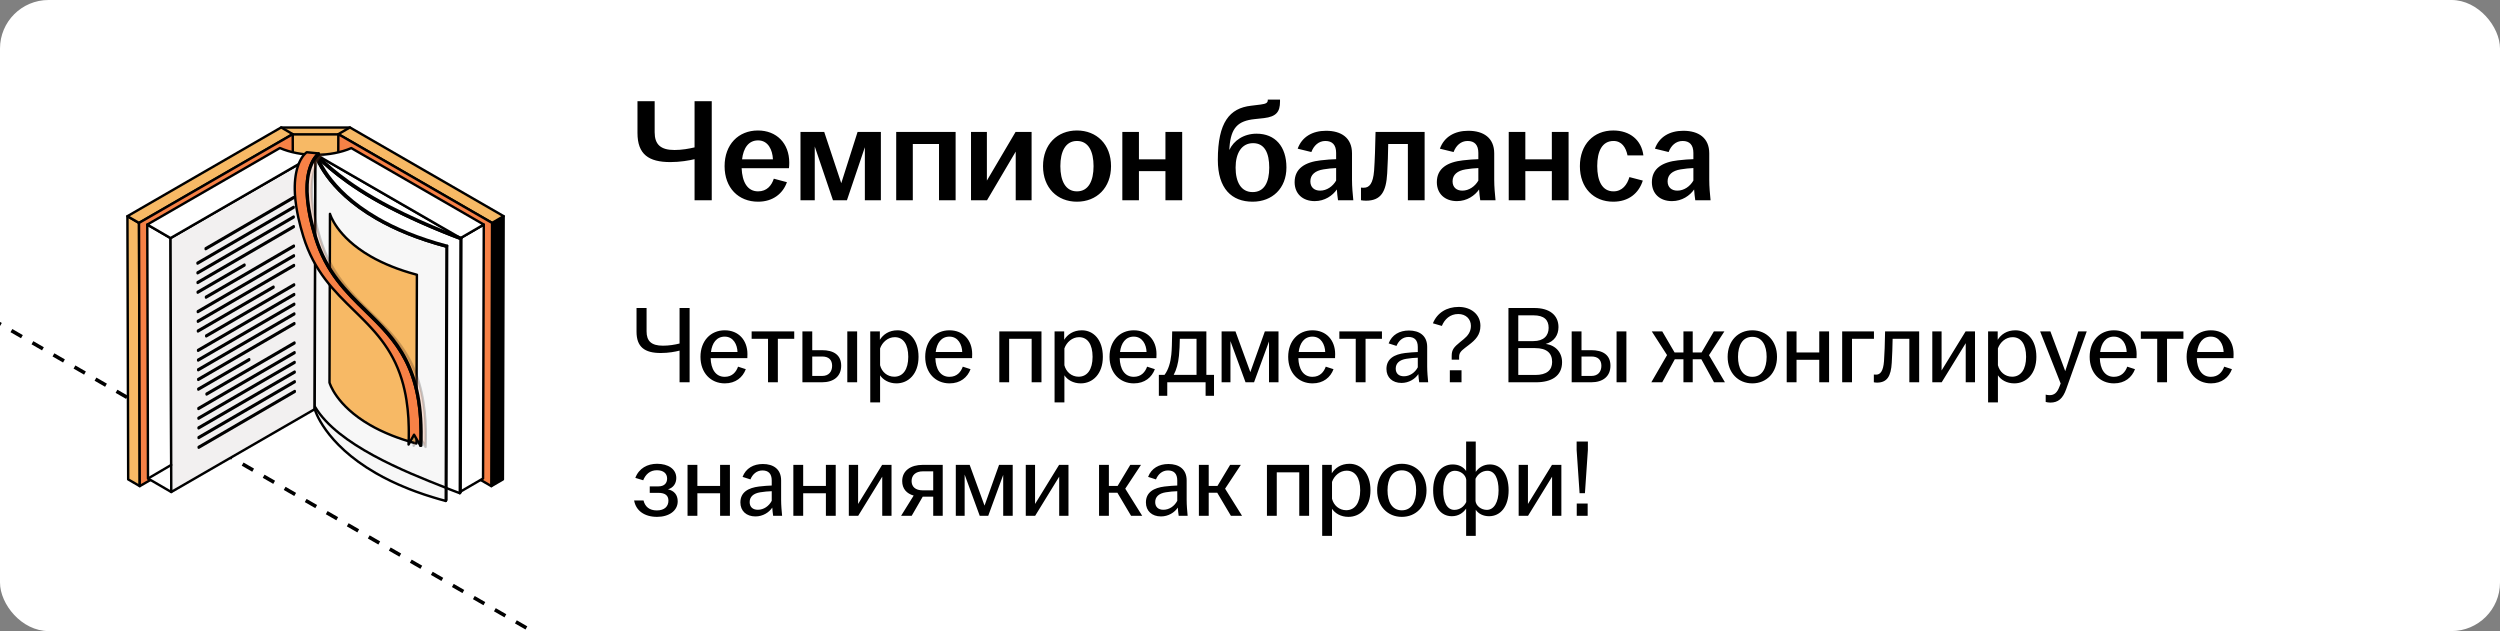 <?xml version="1.0" encoding="UTF-8"?> <svg xmlns="http://www.w3.org/2000/svg" width="412" height="104" viewBox="0 0 412 104" fill="none"><rect x="0" y="0" width="412" height="104" fill="#808080" stroke="none"/><g clip-path="url(#clip0_6485_10677)"><rect width="412" height="104" rx="8" fill="white"></rect><path d="M-63.938 16.484L167.001 149.817" stroke="black" stroke-width="0.6" stroke-linejoin="round" stroke-dasharray="2 2"></path><path d="M46.33 21.02H57.671V64.671H46.33V21.02Z" fill="#F7B965" stroke="black" stroke-width="0.4" stroke-miterlimit="10" stroke-linecap="round" stroke-linejoin="round"></path><path d="M47.221 22.145H56.78V65.797H47.221V22.145Z" fill="#F7B965" stroke="black" stroke-width="0.4" stroke-miterlimit="10" stroke-linecap="round" stroke-linejoin="round"></path><path d="M23.03 80.114L21.124 79.005L21 35.629L22.907 36.737L23.03 80.114Z" fill="#F7B965" stroke="black" stroke-width="0.4" stroke-miterlimit="10" stroke-linecap="round" stroke-linejoin="round"></path><path d="M22.907 36.736L21 35.628L46.336 21L48.242 22.108L22.907 36.736Z" fill="#F7B965" stroke="black" stroke-width="0.4" stroke-miterlimit="10" stroke-linecap="round" stroke-linejoin="round"></path><path d="M48.243 22.109L48.366 65.486L23.031 80.114L22.908 36.737L48.243 22.109Z" fill="#F78146" stroke="black" stroke-width="0.4" stroke-miterlimit="10" stroke-linecap="round" stroke-linejoin="round"></path><path d="M81.093 36.737L83.001 35.629L82.878 79.005L80.971 80.114L81.093 36.737Z" fill="black" stroke="black" stroke-width="0.4" stroke-miterlimit="10" stroke-linecap="round" stroke-linejoin="round"></path><path d="M55.758 22.108L57.665 21L83 35.628L81.093 36.736L55.758 22.108Z" fill="#F7B965" stroke="black" stroke-width="0.4" stroke-miterlimit="10" stroke-linecap="round" stroke-linejoin="round"></path><path d="M81.091 36.737L80.969 80.114L55.633 65.486L55.756 22.109L81.091 36.737Z" fill="#F78146" stroke="black" stroke-width="0.4" stroke-miterlimit="10" stroke-linecap="round" stroke-linejoin="round"></path><path d="M28.222 81.084L24.39 78.857L24.271 37.012L28.104 39.239L28.222 81.084Z" fill="white" stroke="black" stroke-width="0.4" stroke-miterlimit="10" stroke-linecap="round" stroke-linejoin="round"></path><path d="M51.959 25.518C51.927 25.52 51.901 25.517 51.875 25.514L28.105 39.237L28.224 81.082L52.136 67.276L52.018 25.504C52 25.509 51.981 25.517 51.959 25.518Z" fill="#F2F0F0" stroke="black" stroke-width="0.4" stroke-miterlimit="10" stroke-linecap="round" stroke-linejoin="round"></path><path d="M75.894 39.239L79.727 37.012L79.607 78.857L75.775 81.084L75.894 39.239Z" fill="white" stroke="black" stroke-width="0.4" stroke-miterlimit="10" stroke-linecap="round" stroke-linejoin="round"></path><path d="M52.07 25.48C52.041 25.493 52.013 25.502 51.982 25.506L51.863 67.275L75.776 81.081L75.894 39.236L52.07 25.48Z" fill="white" stroke="black" stroke-width="0.4" stroke-miterlimit="10" stroke-linecap="round" stroke-linejoin="round"></path><path d="M24.271 37.01L28.104 39.237L51.853 25.525C49.833 25.504 47.825 25.125 46.123 24.395L24.271 37.01Z" fill="white" stroke="black" stroke-width="0.4" stroke-miterlimit="10" stroke-linecap="round" stroke-linejoin="round"></path><path d="M79.727 37.009L57.899 24.406C56.194 25.137 54.178 25.512 52.148 25.526L75.895 39.236L79.727 37.009Z" fill="white" stroke="black" stroke-width="0.4" stroke-miterlimit="10" stroke-linecap="round" stroke-linejoin="round"></path><path d="M76.036 39.238L75.918 81.144L75.773 81.276L75.892 39.369L76.036 39.238Z" fill="#BFBFBF" stroke="black" stroke-width="0.4" stroke-miterlimit="10" stroke-linecap="round" stroke-linejoin="round"></path><path d="M74.923 80.954C74.948 80.965 74.974 80.974 74.998 80.984C75.054 81.005 75.106 81.025 75.157 81.043C75.185 81.055 75.213 81.065 75.24 81.076C75.288 81.093 75.331 81.11 75.372 81.126C75.397 81.135 75.419 81.143 75.441 81.152C75.474 81.164 75.506 81.176 75.535 81.186C75.563 81.197 75.586 81.205 75.608 81.213C75.626 81.221 75.644 81.227 75.66 81.232C75.676 81.238 75.687 81.243 75.699 81.247C75.741 81.262 75.772 81.274 75.775 81.275L75.893 39.369C75.889 39.368 75.86 39.357 75.817 39.341C75.804 39.336 75.794 39.332 75.778 39.327C75.764 39.322 75.746 39.315 75.73 39.309C75.706 39.3 75.679 39.29 75.649 39.279C75.627 39.271 75.603 39.262 75.578 39.252C75.544 39.24 75.508 39.227 75.469 39.212C75.444 39.202 75.417 39.192 75.39 39.181C75.335 39.161 75.277 39.139 75.215 39.115C75.198 39.108 75.181 39.103 75.165 39.096C75.088 39.067 75.006 39.036 74.918 39.002C74.907 38.997 74.897 38.993 74.886 38.989C74.68 38.911 74.448 38.82 74.189 38.718C74.025 38.654 73.85 38.585 73.666 38.512C73.658 38.509 73.651 38.506 73.645 38.503C73.277 38.356 72.873 38.193 72.439 38.013C72.422 38.007 72.405 38 72.388 37.993C72.192 37.912 71.989 37.828 71.78 37.74C71.754 37.729 71.728 37.718 71.701 37.707C71.478 37.614 71.249 37.517 71.014 37.417C70.988 37.406 70.961 37.394 70.935 37.383C70.73 37.296 70.52 37.205 70.307 37.112C70.256 37.09 70.207 37.068 70.155 37.047C69.913 36.941 69.668 36.833 69.419 36.723C69.406 36.716 69.391 36.71 69.378 36.704C69.147 36.602 68.912 36.496 68.674 36.388C68.609 36.359 68.544 36.329 68.478 36.299C68.25 36.196 68.021 36.09 67.789 35.983C67.759 35.969 67.73 35.955 67.701 35.942C67.446 35.823 67.188 35.702 66.929 35.579C66.859 35.547 66.79 35.512 66.72 35.48C66.507 35.377 66.292 35.274 66.077 35.169C66.02 35.141 65.962 35.114 65.906 35.086C65.644 34.958 65.381 34.828 65.118 34.696C65.055 34.664 64.992 34.631 64.928 34.599C64.716 34.492 64.504 34.384 64.292 34.274C64.22 34.237 64.149 34.2 64.078 34.163C63.815 34.027 63.553 33.889 63.292 33.749C63.245 33.724 63.198 33.698 63.151 33.673C62.929 33.553 62.707 33.432 62.486 33.31C62.414 33.27 62.342 33.231 62.27 33.191C62.007 33.044 61.745 32.896 61.486 32.747C55.022 29.015 52.075 25.631 52.044 25.598L51.926 67.504C51.957 67.537 54.903 70.92 61.367 74.652C61.627 74.802 61.888 74.95 62.15 75.096C62.224 75.136 62.297 75.177 62.37 75.217C62.588 75.338 62.807 75.457 63.026 75.575C63.076 75.602 63.125 75.629 63.176 75.656C63.435 75.795 63.695 75.931 63.955 76.067C64.031 76.106 64.107 76.145 64.183 76.184C64.386 76.29 64.59 76.394 64.794 76.497C64.866 76.533 64.937 76.57 65.009 76.606C65.264 76.733 65.519 76.86 65.774 76.985C65.848 77.021 65.921 77.056 65.995 77.092C66.188 77.186 66.38 77.279 66.572 77.371C66.66 77.412 66.747 77.454 66.834 77.496C67.077 77.611 67.32 77.726 67.561 77.837C67.63 77.87 67.698 77.901 67.767 77.933C67.951 78.018 68.133 78.102 68.314 78.185C68.411 78.229 68.508 78.272 68.604 78.316C68.776 78.394 68.945 78.47 69.114 78.545C69.22 78.593 69.325 78.64 69.43 78.685C69.614 78.767 69.795 78.847 69.974 78.925C70.077 78.971 70.178 79.014 70.279 79.058C70.411 79.114 70.539 79.17 70.666 79.225C70.764 79.267 70.862 79.309 70.957 79.35C71.144 79.429 71.328 79.507 71.508 79.583C71.613 79.627 71.715 79.669 71.817 79.712C71.918 79.753 72.017 79.795 72.114 79.835C72.213 79.876 72.313 79.918 72.409 79.957C72.523 80.004 72.632 80.049 72.741 80.093C72.891 80.154 73.034 80.212 73.175 80.269C73.243 80.296 73.312 80.324 73.377 80.35C73.48 80.391 73.579 80.431 73.677 80.469C73.718 80.486 73.757 80.502 73.796 80.517C73.887 80.553 73.983 80.591 74.068 80.625C74.298 80.716 74.505 80.796 74.692 80.868C74.696 80.87 74.701 80.872 74.704 80.873C74.782 80.9 74.854 80.928 74.923 80.954Z" fill="white" stroke="black" stroke-width="0.4" stroke-miterlimit="10" stroke-linecap="round" stroke-linejoin="round"></path><path d="M76.036 39.236L75.892 39.367C75.816 39.339 67.948 36.475 61.484 32.742C55.021 29.01 52.074 25.627 52.043 25.593L52.288 25.523C52.315 25.559 55.24 28.918 61.674 32.633C68.113 36.351 75.958 39.206 76.036 39.236Z" fill="white" stroke="black" stroke-width="0.4" stroke-miterlimit="10" stroke-linecap="round" stroke-linejoin="round"></path><path d="M73.69 40.508L73.571 82.413L73.457 82.555L73.577 40.649L73.69 40.508Z" fill="#B7B7B7" stroke="black" stroke-width="0.4" stroke-miterlimit="10" stroke-linecap="round" stroke-linejoin="round"></path><path d="M72.084 40.23C71.913 40.18 71.743 40.129 71.575 40.078C71.19 39.961 70.814 39.843 70.444 39.722C70.316 39.68 70.185 39.64 70.059 39.598C69.577 39.437 69.109 39.272 68.651 39.105C68.542 39.065 68.436 39.023 68.327 38.982C67.999 38.86 67.677 38.735 67.362 38.609C67.061 38.489 66.77 38.367 66.481 38.244C66.283 38.161 66.083 38.077 65.89 37.993C65.6 37.865 65.32 37.735 65.041 37.605C64.866 37.523 64.687 37.443 64.517 37.36C64.219 37.217 63.935 37.071 63.652 36.925C63.514 36.854 63.37 36.784 63.235 36.713C62.824 36.495 62.426 36.277 62.044 36.056C53.558 31.156 52.005 25.596 51.983 25.52L51.865 67.426C51.887 67.501 53.44 73.063 61.925 77.962C62.306 78.182 62.704 78.401 63.115 78.618C63.254 78.692 63.405 78.765 63.549 78.839C63.827 78.981 64.104 79.124 64.394 79.264C64.571 79.349 64.756 79.433 64.937 79.517C65.211 79.645 65.484 79.772 65.769 79.897C65.964 79.983 66.166 80.067 66.366 80.151C66.655 80.273 66.946 80.395 67.247 80.516C67.319 80.545 67.386 80.575 67.459 80.604C67.701 80.699 67.952 80.791 68.2 80.884C68.313 80.926 68.421 80.969 68.535 81.011C68.992 81.178 69.46 81.343 69.941 81.504C70.065 81.544 70.193 81.584 70.318 81.626C70.692 81.748 71.072 81.868 71.46 81.985C71.625 82.035 71.793 82.085 71.961 82.134C72.109 82.178 72.252 82.223 72.402 82.266C72.749 82.364 73.1 82.461 73.457 82.555L73.576 40.649C73.065 40.514 72.573 40.372 72.084 40.23Z" fill="#F7F7F7" stroke="black" stroke-width="0.4" stroke-miterlimit="10" stroke-linecap="round" stroke-linejoin="round"></path><path d="M67.717 45.001C67.603 44.968 67.49 44.935 67.379 44.901C67.124 44.824 66.874 44.745 66.627 44.665C66.543 44.637 66.457 44.61 66.373 44.582C66.053 44.475 65.742 44.366 65.439 44.255C65.365 44.228 65.296 44.2 65.224 44.173C65.006 44.093 64.793 44.01 64.584 43.926C64.383 43.847 64.191 43.766 63.999 43.684C63.868 43.629 63.735 43.573 63.607 43.518C63.414 43.432 63.229 43.346 63.044 43.26C62.927 43.206 62.808 43.152 62.696 43.097C62.498 43.002 62.309 42.906 62.121 42.809C62.029 42.762 61.934 42.716 61.844 42.669C61.572 42.525 61.308 42.379 61.054 42.233C55.424 38.982 54.393 35.292 54.379 35.242L54.301 63.047C54.315 63.097 55.346 66.787 60.975 70.038C61.228 70.184 61.493 70.329 61.765 70.474C61.858 70.523 61.958 70.571 62.053 70.62C62.237 70.715 62.421 70.808 62.613 70.903C62.73 70.959 62.854 71.014 62.974 71.07C63.155 71.155 63.337 71.239 63.526 71.322C63.655 71.379 63.789 71.435 63.922 71.491C64.114 71.572 64.307 71.653 64.506 71.733C64.555 71.752 64.599 71.772 64.647 71.791C64.807 71.854 64.974 71.915 65.139 71.977C65.213 72.005 65.286 72.033 65.361 72.061C65.665 72.172 65.975 72.281 66.294 72.388C66.376 72.415 66.461 72.442 66.545 72.469C66.792 72.55 67.045 72.629 67.301 72.708C67.412 72.741 67.522 72.773 67.634 72.806C67.732 72.835 67.827 72.865 67.927 72.894C68.156 72.959 68.39 73.023 68.627 73.086L68.705 45.281C68.367 45.19 68.041 45.096 67.717 45.001Z" fill="#F7B965" stroke="black" stroke-width="0.4" stroke-miterlimit="10" stroke-linecap="round" stroke-linejoin="round"></path><path d="M52.251 25.496C52.27 25.571 53.815 31.085 62.231 35.943C65.15 37.629 68.894 39.234 73.689 40.508L73.575 40.649C68.754 39.369 64.979 37.751 62.043 36.056C53.557 31.156 52.004 25.596 51.982 25.52L52.251 25.496Z" fill="white" stroke="black" stroke-width="0.4" stroke-miterlimit="10" stroke-linecap="round" stroke-linejoin="round"></path><path d="M48.574 64.438L48.575 64.572L32.746 73.783L32.746 73.649L48.574 64.438Z" fill="#1B2431" stroke="black" stroke-width="0.4" stroke-miterlimit="10" stroke-linecap="round" stroke-linejoin="round"></path><path d="M48.562 62.836L48.565 62.975L32.736 72.186V72.046L48.562 62.836Z" fill="#1B2431" stroke="black" stroke-width="0.4" stroke-miterlimit="10" stroke-linecap="round" stroke-linejoin="round"></path><path d="M48.553 61.242L48.555 61.381L32.728 70.592L32.727 70.452L48.553 61.242Z" fill="#1B2431" stroke="black" stroke-width="0.4" stroke-miterlimit="10" stroke-linecap="round" stroke-linejoin="round"></path><path d="M48.544 59.648L48.544 59.783L32.718 68.993L32.717 68.859L48.544 59.648Z" fill="#1B2431" stroke="black" stroke-width="0.4" stroke-miterlimit="10" stroke-linecap="round" stroke-linejoin="round"></path><path d="M48.534 58.047V58.186L32.707 67.397V67.257L48.534 58.047Z" fill="#1B2431" stroke="black" stroke-width="0.4" stroke-miterlimit="10" stroke-linecap="round" stroke-linejoin="round"></path><path d="M48.522 56.449V56.589L34.047 65.013L34.045 64.874L48.522 56.449Z" fill="#1B2431" stroke="black" stroke-width="0.4" stroke-miterlimit="10" stroke-linecap="round" stroke-linejoin="round"></path><path d="M41.066 59.191V59.331L32.687 64.207L32.685 64.068L41.066 59.191Z" fill="#1B2431" stroke="black" stroke-width="0.4" stroke-miterlimit="10" stroke-linecap="round" stroke-linejoin="round"></path><path d="M48.502 53.254L48.504 53.392L32.676 62.604V62.465L48.502 53.254Z" fill="#1B2431" stroke="black" stroke-width="0.4" stroke-miterlimit="10" stroke-linecap="round" stroke-linejoin="round"></path><path d="M48.494 51.66L48.495 51.798L32.668 61.009L32.666 60.87L48.494 51.66Z" fill="#1B2431" stroke="black" stroke-width="0.4" stroke-miterlimit="10" stroke-linecap="round" stroke-linejoin="round"></path><path d="M48.482 50.062L48.484 50.201L32.657 59.412L32.656 59.274L48.482 50.062Z" fill="#1B2431" stroke="black" stroke-width="0.4" stroke-miterlimit="10" stroke-linecap="round" stroke-linejoin="round"></path><path d="M48.472 48.461V48.6L32.647 57.811V57.672L48.472 48.461Z" fill="#1B2431" stroke="black" stroke-width="0.4" stroke-miterlimit="10" stroke-linecap="round" stroke-linejoin="round"></path><path d="M48.463 46.867L48.463 47.005L33.989 55.431L33.986 55.292L48.463 46.867Z" fill="#1B2431" stroke="black" stroke-width="0.4" stroke-miterlimit="10" stroke-linecap="round" stroke-linejoin="round"></path><path d="M45.068 47.242L45.069 47.381L32.625 54.622V54.483L45.068 47.242Z" fill="#1B2431" stroke="black" stroke-width="0.4" stroke-miterlimit="10" stroke-linecap="round" stroke-linejoin="round"></path><path d="M48.443 43.672L48.444 43.811L32.617 53.022V52.883L48.443 43.672Z" fill="#1B2431" stroke="black" stroke-width="0.4" stroke-miterlimit="10" stroke-linecap="round" stroke-linejoin="round"></path><path d="M48.432 42.078L48.433 42.217L32.605 51.428V51.288L48.432 42.078Z" fill="#1B2431" stroke="black" stroke-width="0.4" stroke-miterlimit="10" stroke-linecap="round" stroke-linejoin="round"></path><path d="M48.424 40.48L48.425 40.62L33.949 49.045L33.947 48.906L48.424 40.48Z" fill="#1B2431" stroke="black" stroke-width="0.4" stroke-miterlimit="10" stroke-linecap="round" stroke-linejoin="round"></path><path d="M40.286 43.609L40.287 43.747L32.586 48.23L32.584 48.09L40.286 43.609Z" fill="#1B2431" stroke="black" stroke-width="0.4" stroke-miterlimit="10" stroke-linecap="round" stroke-linejoin="round"></path><path d="M48.404 37.281V37.421L32.576 46.631V46.492L48.404 37.281Z" fill="#1B2431" stroke="black" stroke-width="0.4" stroke-miterlimit="10" stroke-linecap="round" stroke-linejoin="round"></path><path d="M48.391 35.688V35.826L32.565 45.037V44.898L48.391 35.688Z" fill="#1B2431" stroke="black" stroke-width="0.4" stroke-miterlimit="10" stroke-linecap="round" stroke-linejoin="round"></path><path d="M48.383 34.094V34.228L32.555 43.438V43.304L48.383 34.094Z" fill="#1B2431" stroke="black" stroke-width="0.4" stroke-miterlimit="10" stroke-linecap="round" stroke-linejoin="round"></path><path d="M48.374 32.492V32.632L33.898 41.056V40.917L48.374 32.492Z" fill="#1B2431" stroke="black" stroke-width="0.4" stroke-miterlimit="10" stroke-linecap="round" stroke-linejoin="round"></path><path opacity="0.2" d="M52.78 39.343C52.628 38.846 52.49 38.362 52.363 37.886C52.351 37.839 52.336 37.791 52.324 37.744C52.205 37.293 52.099 36.852 52.002 36.419C51.985 36.345 51.967 36.269 51.951 36.195C51.912 36.013 51.876 35.834 51.841 35.656C51.821 35.559 51.8 35.459 51.782 35.362C51.731 35.092 51.684 34.824 51.644 34.562C51.642 34.553 51.641 34.545 51.639 34.537C51.583 34.175 51.538 33.823 51.499 33.477C51.492 33.406 51.483 33.333 51.476 33.263C51.447 32.989 51.424 32.72 51.408 32.456C51.403 32.38 51.401 32.306 51.398 32.23C51.39 32.069 51.383 31.907 51.379 31.749C51.377 31.638 51.377 31.53 51.377 31.421C51.376 31.321 51.375 31.219 51.377 31.12C51.379 30.992 51.384 30.867 51.389 30.742C51.392 30.673 51.394 30.603 51.398 30.535C51.407 30.373 51.419 30.213 51.434 30.056C51.436 30.032 51.438 30.006 51.441 29.982C51.459 29.799 51.481 29.62 51.506 29.444C51.512 29.406 51.518 29.37 51.525 29.332C51.546 29.199 51.568 29.066 51.594 28.937C51.606 28.874 51.62 28.812 51.633 28.751C51.662 28.619 51.689 28.488 51.722 28.361C51.751 28.247 51.783 28.138 51.815 28.033C51.867 27.858 51.923 27.696 51.98 27.543C51.992 27.509 52.005 27.475 52.018 27.442C52.059 27.338 52.1 27.239 52.142 27.145C52.15 27.127 52.158 27.107 52.166 27.089C52.217 26.978 52.269 26.876 52.32 26.779C52.332 26.755 52.345 26.733 52.358 26.71C52.398 26.636 52.439 26.565 52.48 26.499C52.493 26.476 52.507 26.454 52.52 26.433C52.57 26.353 52.621 26.276 52.67 26.208C52.722 26.134 52.773 26.068 52.823 26.006C52.839 25.987 52.855 25.969 52.87 25.951C52.904 25.912 52.936 25.875 52.966 25.842C52.982 25.824 52.999 25.806 53.014 25.789C53.045 25.757 53.074 25.729 53.102 25.702C53.112 25.691 53.125 25.679 53.135 25.669C53.171 25.637 53.204 25.608 53.232 25.584C53.243 25.574 53.252 25.568 53.262 25.559C53.275 25.549 53.289 25.538 53.3 25.529C53.309 25.523 53.318 25.517 53.325 25.512C53.331 25.507 53.34 25.501 53.344 25.498C53.351 25.494 53.358 25.489 53.36 25.489L51.404 25.293C51.402 25.294 51.399 25.297 51.393 25.3C51.392 25.3 51.392 25.302 51.39 25.302C51.384 25.306 51.376 25.312 51.365 25.32C51.358 25.325 51.353 25.328 51.346 25.334C51.331 25.344 51.314 25.358 51.296 25.372C51.29 25.377 51.287 25.38 51.28 25.385C51.28 25.386 51.279 25.387 51.278 25.387C51.248 25.412 51.215 25.441 51.178 25.476C51.169 25.485 51.158 25.495 51.148 25.505C51.12 25.532 51.09 25.562 51.059 25.596C51.049 25.605 51.044 25.61 51.034 25.62C51.026 25.628 51.017 25.639 51.011 25.648C50.98 25.681 50.948 25.717 50.916 25.755C50.899 25.774 50.884 25.792 50.867 25.813C50.816 25.874 50.766 25.939 50.714 26.013C50.664 26.082 50.615 26.157 50.565 26.237C50.55 26.259 50.536 26.283 50.522 26.307C50.482 26.372 50.443 26.441 50.402 26.514C50.39 26.538 50.376 26.561 50.363 26.586C50.312 26.683 50.26 26.786 50.209 26.895C50.203 26.911 50.196 26.929 50.188 26.946C50.145 27.043 50.102 27.145 50.06 27.253C50.052 27.27 50.047 27.285 50.04 27.302C50.035 27.315 50.031 27.331 50.026 27.345C49.967 27.502 49.909 27.667 49.856 27.845C49.854 27.85 49.853 27.855 49.851 27.86C49.822 27.959 49.794 28.061 49.765 28.168C49.751 28.228 49.735 28.288 49.721 28.349C49.707 28.412 49.694 28.477 49.681 28.54C49.665 28.611 49.649 28.682 49.635 28.755C49.631 28.776 49.626 28.796 49.622 28.818C49.606 28.905 49.592 28.995 49.578 29.085C49.569 29.143 49.558 29.201 49.548 29.261C49.548 29.268 49.546 29.276 49.545 29.283C49.523 29.441 49.503 29.602 49.487 29.764C49.487 29.768 49.486 29.772 49.486 29.776C49.48 29.834 49.476 29.895 49.472 29.955C49.463 30.063 49.451 30.169 49.445 30.278C49.444 30.294 49.444 30.31 49.443 30.327C49.438 30.416 49.435 30.508 49.432 30.599C49.428 30.679 49.423 30.759 49.422 30.84C49.421 30.864 49.422 30.889 49.422 30.912C49.419 31.03 49.42 31.151 49.421 31.271C49.421 31.342 49.419 31.41 49.421 31.482C49.421 31.502 49.423 31.523 49.423 31.543C49.426 31.73 49.435 31.921 49.446 32.114C49.448 32.154 49.448 32.193 49.45 32.233C49.45 32.239 49.451 32.245 49.451 32.251C49.468 32.523 49.492 32.801 49.521 33.084C49.524 33.108 49.524 33.131 49.527 33.155C49.532 33.19 49.538 33.227 49.541 33.262C49.58 33.615 49.626 33.975 49.684 34.345C49.685 34.351 49.686 34.356 49.686 34.362C49.687 34.364 49.687 34.367 49.688 34.369C49.73 34.635 49.778 34.907 49.829 35.182C49.843 35.258 49.861 35.337 49.875 35.413C49.913 35.609 49.953 35.805 49.996 36.003C50.004 36.037 50.009 36.072 50.017 36.106C50.025 36.145 50.038 36.187 50.047 36.226C50.143 36.66 50.25 37.103 50.371 37.556C50.381 37.597 50.394 37.64 50.404 37.681C50.532 38.159 50.671 38.647 50.824 39.146C50.824 39.148 50.825 39.151 50.826 39.154C52.601 44.937 55.93 48.189 59.15 51.334C59.322 51.502 59.493 51.669 59.663 51.837C59.722 51.894 59.781 51.953 59.84 52.01C59.967 52.135 60.093 52.26 60.219 52.385C60.282 52.447 60.345 52.509 60.407 52.572C60.55 52.714 60.693 52.857 60.834 53C60.871 53.038 60.908 53.076 60.946 53.114C61.119 53.291 61.291 53.468 61.462 53.648C61.511 53.699 61.559 53.751 61.608 53.803C61.734 53.936 61.857 54.069 61.981 54.203C62.038 54.266 62.097 54.329 62.154 54.392C62.278 54.53 62.402 54.669 62.525 54.809C62.571 54.862 62.617 54.914 62.663 54.967C62.826 55.156 62.988 55.348 63.148 55.542C63.182 55.585 63.217 55.629 63.251 55.672C63.376 55.828 63.5 55.984 63.623 56.144C63.676 56.211 63.725 56.278 63.777 56.345C63.888 56.492 63.997 56.642 64.105 56.793C64.151 56.857 64.197 56.92 64.243 56.985C64.391 57.197 64.538 57.412 64.681 57.632C64.692 57.651 64.704 57.673 64.717 57.691C64.847 57.893 64.974 58.099 65.097 58.308C65.14 58.38 65.182 58.453 65.224 58.526C65.321 58.693 65.415 58.863 65.508 59.035C65.549 59.111 65.591 59.188 65.631 59.265C65.741 59.475 65.849 59.69 65.953 59.907C65.969 59.944 65.988 59.978 66.004 60.014C66.124 60.268 66.238 60.528 66.35 60.794C66.381 60.868 66.411 60.947 66.442 61.023C66.523 61.221 66.6 61.422 66.676 61.628C66.709 61.719 66.742 61.81 66.775 61.902C66.852 62.122 66.927 62.346 66.999 62.574C67.022 62.645 67.046 62.715 67.068 62.788C67.144 63.037 67.216 63.292 67.286 63.553C67.292 63.576 67.299 63.599 67.305 63.621C67.38 63.907 67.45 64.2 67.516 64.498C67.558 64.683 67.597 64.873 67.635 65.063C67.65 65.142 67.668 65.22 67.683 65.301C67.736 65.573 67.784 65.852 67.827 66.135C67.895 66.565 67.952 67.012 68.002 67.467C68.013 67.567 68.025 67.667 68.035 67.769C68.079 68.203 68.116 68.645 68.146 69.105C68.148 69.168 68.151 69.235 68.154 69.298C68.177 69.708 68.192 70.13 68.202 70.561C68.206 70.71 68.209 70.858 68.211 71.01C68.213 71.116 68.213 71.223 68.213 71.33C68.215 71.576 68.213 71.826 68.21 72.08C68.209 72.182 68.208 72.284 68.206 72.388C68.199 72.74 68.19 73.097 68.174 73.461L69.079 71.844L70.129 73.656C70.143 73.343 70.153 73.036 70.159 72.733L70.158 72.732H70.159C70.161 72.69 70.16 72.65 70.161 72.608C70.163 72.481 70.165 72.356 70.166 72.231C70.169 72.003 70.17 71.777 70.169 71.555C70.169 71.429 70.168 71.305 70.166 71.181C70.165 71.108 70.166 71.033 70.165 70.961C70.164 70.898 70.159 70.841 70.158 70.778C70.148 70.329 70.132 69.891 70.107 69.464C70.105 69.426 70.106 69.385 70.103 69.348C70.102 69.335 70.1 69.323 70.099 69.311C70.071 68.846 70.033 68.396 69.989 67.957C69.985 67.913 69.982 67.866 69.978 67.822C69.971 67.771 69.963 67.724 69.958 67.671C69.907 67.214 69.851 66.767 69.783 66.336C69.782 66.33 69.781 66.323 69.78 66.317C69.735 66.038 69.688 65.765 69.638 65.497C69.624 65.426 69.608 65.358 69.594 65.287C69.558 65.104 69.522 64.919 69.482 64.739C69.479 64.722 69.473 64.707 69.47 64.689C69.404 64.393 69.334 64.103 69.261 63.821C69.251 63.788 69.243 63.757 69.234 63.724C69.166 63.475 69.097 63.23 69.025 62.991C69.018 62.971 69.013 62.95 69.007 62.93C68.989 62.868 68.966 62.812 68.947 62.75C68.878 62.533 68.807 62.317 68.733 62.108C68.698 62.009 68.662 61.912 68.628 61.815C68.555 61.618 68.48 61.424 68.402 61.233C68.37 61.151 68.337 61.066 68.303 60.985C68.193 60.722 68.08 60.465 67.962 60.215C67.941 60.17 67.919 60.128 67.898 60.084C67.798 59.875 67.695 59.668 67.589 59.468C67.546 59.385 67.503 59.305 67.459 59.223C67.369 59.056 67.276 58.892 67.183 58.729C67.139 58.653 67.096 58.575 67.051 58.501C66.93 58.298 66.806 58.097 66.68 57.9C66.665 57.876 66.649 57.85 66.633 57.826C66.491 57.607 66.346 57.394 66.198 57.183C66.152 57.117 66.105 57.052 66.059 56.987C65.951 56.837 65.842 56.688 65.733 56.543C65.681 56.475 65.63 56.407 65.578 56.34C65.456 56.18 65.332 56.024 65.206 55.869C65.172 55.826 65.137 55.782 65.102 55.739C64.943 55.544 64.78 55.352 64.616 55.161C64.572 55.112 64.528 55.062 64.485 55.012C64.359 54.869 64.233 54.727 64.106 54.586C64.05 54.525 63.995 54.465 63.94 54.405C63.812 54.265 63.682 54.127 63.553 53.989C63.509 53.943 63.465 53.896 63.421 53.85C63.248 53.669 63.073 53.488 62.897 53.308C62.867 53.277 62.836 53.246 62.806 53.215C62.656 53.064 62.506 52.913 62.356 52.763C62.299 52.706 62.241 52.648 62.183 52.592C62.05 52.459 61.917 52.327 61.783 52.196C61.731 52.145 61.679 52.094 61.627 52.043C61.453 51.872 61.279 51.702 61.104 51.531C57.886 48.386 54.556 45.134 52.781 39.351C52.781 39.346 52.78 39.344 52.78 39.343Z" fill="#F78146" stroke="black" stroke-width="0.4" stroke-miterlimit="10" stroke-linecap="round" stroke-linejoin="round"></path><path d="M51.937 39.142C51.784 38.645 51.647 38.16 51.52 37.685C51.508 37.638 51.493 37.589 51.481 37.543C51.362 37.091 51.257 36.651 51.158 36.218C51.142 36.144 51.124 36.067 51.107 35.993C51.069 35.811 51.033 35.633 50.998 35.454C50.978 35.357 50.957 35.257 50.939 35.16C50.888 34.89 50.841 34.623 50.8 34.361C50.798 34.352 50.798 34.344 50.796 34.336C50.74 33.973 50.695 33.622 50.656 33.275C50.648 33.203 50.64 33.132 50.632 33.061C50.604 32.787 50.58 32.518 50.564 32.255C50.559 32.178 50.558 32.105 50.555 32.029C50.546 31.867 50.539 31.705 50.535 31.547C50.533 31.436 50.533 31.328 50.533 31.22C50.532 31.119 50.531 31.018 50.533 30.919C50.535 30.791 50.54 30.665 50.546 30.54C50.548 30.471 50.55 30.401 50.555 30.332C50.563 30.171 50.576 30.012 50.59 29.854C50.593 29.83 50.594 29.804 50.597 29.78C50.615 29.597 50.637 29.418 50.663 29.242C50.668 29.204 50.674 29.168 50.681 29.13C50.702 28.996 50.724 28.864 50.75 28.735C50.762 28.672 50.776 28.61 50.79 28.549C50.818 28.417 50.845 28.286 50.879 28.159C50.908 28.045 50.939 27.936 50.971 27.83C51.023 27.655 51.079 27.494 51.136 27.34C51.149 27.307 51.161 27.273 51.174 27.24C51.215 27.136 51.256 27.037 51.298 26.943C51.307 26.924 51.314 26.904 51.322 26.887C51.373 26.776 51.425 26.673 51.476 26.576C51.488 26.552 51.502 26.531 51.514 26.508C51.554 26.433 51.595 26.362 51.636 26.296C51.649 26.274 51.662 26.252 51.676 26.231C51.726 26.15 51.777 26.073 51.827 26.006C51.879 25.931 51.929 25.866 51.98 25.804C51.995 25.784 52.011 25.767 52.026 25.749C52.059 25.71 52.092 25.672 52.122 25.639C52.138 25.622 52.155 25.604 52.17 25.587C52.201 25.555 52.23 25.526 52.258 25.499C52.269 25.489 52.281 25.476 52.292 25.466C52.327 25.433 52.361 25.404 52.389 25.38C52.4 25.371 52.409 25.365 52.419 25.356C52.432 25.346 52.446 25.335 52.457 25.326C52.466 25.32 52.474 25.314 52.481 25.309C52.488 25.304 52.496 25.298 52.501 25.296C52.508 25.291 52.514 25.287 52.516 25.285L50.56 25.09C50.559 25.091 50.556 25.093 50.55 25.096C50.549 25.096 50.548 25.098 50.547 25.099C50.54 25.103 50.532 25.109 50.522 25.116C50.515 25.121 50.51 25.125 50.503 25.13C50.488 25.141 50.471 25.154 50.453 25.169C50.446 25.174 50.444 25.176 50.437 25.181C50.436 25.182 50.435 25.183 50.435 25.183C50.405 25.208 50.372 25.237 50.335 25.272C50.325 25.28 50.315 25.291 50.305 25.301C50.276 25.328 50.246 25.357 50.215 25.391C50.206 25.4 50.2 25.406 50.19 25.416C50.182 25.424 50.174 25.435 50.166 25.444C50.136 25.476 50.104 25.513 50.072 25.551C50.055 25.57 50.039 25.588 50.022 25.61C49.972 25.671 49.923 25.735 49.87 25.809C49.821 25.877 49.771 25.953 49.721 26.033C49.707 26.055 49.693 26.079 49.678 26.102C49.639 26.168 49.599 26.237 49.559 26.309C49.546 26.334 49.532 26.357 49.52 26.382C49.468 26.478 49.416 26.582 49.365 26.692C49.359 26.708 49.352 26.726 49.344 26.742C49.301 26.838 49.259 26.942 49.216 27.048C49.209 27.066 49.203 27.08 49.196 27.098C49.191 27.111 49.186 27.127 49.182 27.141C49.123 27.297 49.066 27.463 49.012 27.642C49.011 27.647 49.008 27.651 49.008 27.655C48.978 27.755 48.949 27.857 48.922 27.963C48.907 28.024 48.892 28.084 48.878 28.145C48.863 28.208 48.85 28.272 48.837 28.336C48.822 28.408 48.805 28.478 48.791 28.551C48.787 28.572 48.782 28.592 48.778 28.614C48.762 28.701 48.749 28.792 48.734 28.881C48.724 28.94 48.713 28.997 48.704 29.058C48.704 29.065 48.703 29.072 48.702 29.08C48.679 29.238 48.659 29.398 48.643 29.56C48.643 29.564 48.642 29.568 48.642 29.572C48.636 29.631 48.633 29.692 48.628 29.751C48.618 29.858 48.608 29.965 48.601 30.074C48.6 30.09 48.6 30.107 48.599 30.123C48.594 30.212 48.591 30.304 48.588 30.394C48.585 30.475 48.58 30.554 48.578 30.637C48.577 30.66 48.578 30.685 48.578 30.709C48.575 30.827 48.577 30.947 48.577 31.067C48.578 31.138 48.575 31.206 48.577 31.278C48.577 31.298 48.579 31.319 48.579 31.339C48.583 31.526 48.591 31.717 48.602 31.909C48.603 31.95 48.604 31.989 48.606 32.029C48.606 32.035 48.608 32.041 48.608 32.047C48.624 32.319 48.649 32.597 48.678 32.881C48.68 32.905 48.68 32.927 48.683 32.952C48.688 32.986 48.694 33.024 48.697 33.058C48.736 33.411 48.782 33.771 48.84 34.14C48.841 34.147 48.842 34.152 48.842 34.158C48.843 34.16 48.843 34.162 48.844 34.166C48.886 34.432 48.934 34.703 48.986 34.977C49 35.054 49.017 35.133 49.032 35.209C49.069 35.404 49.109 35.6 49.152 35.799C49.16 35.834 49.165 35.868 49.173 35.902C49.181 35.941 49.194 35.983 49.203 36.022C49.299 36.456 49.406 36.899 49.527 37.352C49.538 37.393 49.55 37.435 49.56 37.476C49.688 37.955 49.827 38.443 49.98 38.941C49.98 38.944 49.981 38.947 49.982 38.948C49.982 38.949 49.982 38.95 49.982 38.95C51.757 44.732 55.087 47.985 58.306 51.129C58.478 51.297 58.649 51.465 58.82 51.632C58.878 51.69 58.937 51.748 58.996 51.805C59.123 51.93 59.25 52.055 59.376 52.18C59.438 52.243 59.501 52.305 59.563 52.366C59.706 52.509 59.849 52.653 59.99 52.796C60.027 52.834 60.065 52.871 60.102 52.91C60.275 53.086 60.447 53.264 60.619 53.443C60.668 53.495 60.716 53.547 60.764 53.599C60.889 53.731 61.013 53.865 61.137 53.998C61.195 54.061 61.253 54.124 61.311 54.188C61.435 54.326 61.559 54.465 61.681 54.605C61.727 54.657 61.774 54.709 61.819 54.761C61.983 54.951 62.145 55.143 62.304 55.338C62.339 55.38 62.373 55.424 62.407 55.467C62.533 55.623 62.657 55.78 62.779 55.94C62.832 56.006 62.881 56.073 62.934 56.141C63.044 56.288 63.153 56.438 63.261 56.588C63.307 56.652 63.353 56.716 63.398 56.78C63.547 56.992 63.694 57.208 63.836 57.428C63.848 57.447 63.86 57.468 63.873 57.487C64.003 57.689 64.129 57.895 64.253 58.104C64.296 58.176 64.337 58.249 64.38 58.321C64.476 58.489 64.571 58.658 64.664 58.831C64.705 58.907 64.747 58.983 64.787 59.061C64.897 59.271 65.004 59.485 65.109 59.703C65.125 59.739 65.144 59.774 65.161 59.81C65.28 60.063 65.394 60.324 65.506 60.589C65.537 60.664 65.567 60.742 65.598 60.819C65.679 61.017 65.757 61.218 65.832 61.423C65.865 61.514 65.898 61.605 65.932 61.697C66.008 61.917 66.083 62.141 66.155 62.368C66.177 62.44 66.201 62.51 66.224 62.583C66.299 62.832 66.372 63.087 66.442 63.347C66.448 63.371 66.454 63.393 66.461 63.417C66.535 63.702 66.606 63.995 66.672 64.293C66.714 64.478 66.752 64.668 66.79 64.859C66.805 64.938 66.823 65.016 66.839 65.097C66.891 65.369 66.938 65.647 66.983 65.931C67.05 66.361 67.107 66.807 67.158 67.263C67.168 67.363 67.18 67.462 67.191 67.563C67.234 67.998 67.272 68.441 67.301 68.9C67.304 68.964 67.306 69.03 67.311 69.093C67.333 69.504 67.348 69.925 67.359 70.356C67.362 70.506 67.366 70.654 67.368 70.805C67.37 70.911 67.37 71.018 67.37 71.126C67.371 71.372 67.37 71.622 67.367 71.876C67.366 71.978 67.365 72.079 67.363 72.184C67.355 72.535 67.347 72.892 67.331 73.257L68.236 71.64L69.287 73.452C69.3 73.139 69.31 72.831 69.316 72.528C69.318 72.485 69.317 72.445 69.318 72.403C69.32 72.276 69.322 72.151 69.324 72.026C69.326 71.799 69.327 71.573 69.326 71.351C69.326 71.225 69.325 71.1 69.324 70.977C69.323 70.904 69.324 70.829 69.323 70.757C69.321 70.694 69.316 70.636 69.315 70.574C69.305 70.124 69.289 69.686 69.264 69.26C69.262 69.222 69.263 69.181 69.26 69.143C69.259 69.131 69.258 69.118 69.256 69.107C69.229 68.641 69.19 68.192 69.145 67.752C69.142 67.709 69.139 67.662 69.135 67.618C69.128 67.566 69.12 67.519 69.115 67.467C69.064 67.01 69.008 66.563 68.94 66.132C68.939 66.125 68.938 66.119 68.937 66.113C68.892 65.833 68.846 65.561 68.795 65.292C68.781 65.221 68.765 65.154 68.752 65.083C68.715 64.899 68.679 64.715 68.639 64.535C68.636 64.518 68.63 64.502 68.627 64.485C68.562 64.189 68.492 63.899 68.418 63.615C68.409 63.583 68.4 63.553 68.391 63.52C68.323 63.271 68.254 63.026 68.181 62.786C68.175 62.766 68.17 62.745 68.164 62.725C68.146 62.663 68.123 62.606 68.105 62.545C68.035 62.328 67.965 62.113 67.89 61.903C67.856 61.805 67.82 61.707 67.784 61.611C67.712 61.413 67.637 61.219 67.559 61.029C67.526 60.946 67.494 60.861 67.46 60.78C67.35 60.518 67.237 60.261 67.12 60.011C67.098 59.966 67.076 59.923 67.055 59.879C66.956 59.669 66.852 59.464 66.746 59.263C66.704 59.181 66.66 59.1 66.617 59.019C66.526 58.852 66.434 58.687 66.34 58.524C66.296 58.448 66.253 58.371 66.208 58.296C66.087 58.093 65.963 57.893 65.837 57.695C65.822 57.671 65.807 57.646 65.791 57.621C65.649 57.403 65.502 57.189 65.355 56.978C65.309 56.912 65.262 56.847 65.215 56.782C65.108 56.632 64.999 56.484 64.889 56.338C64.837 56.27 64.787 56.202 64.735 56.135C64.613 55.975 64.489 55.819 64.363 55.664C64.329 55.621 64.294 55.577 64.26 55.535C64.1 55.339 63.937 55.147 63.773 54.956C63.729 54.906 63.685 54.858 63.642 54.807C63.516 54.664 63.39 54.522 63.263 54.381C63.208 54.32 63.153 54.26 63.097 54.2C62.969 54.061 62.84 53.922 62.71 53.784C62.666 53.738 62.622 53.691 62.578 53.645C62.405 53.463 62.23 53.283 62.055 53.103C62.024 53.072 61.993 53.041 61.963 53.01C61.814 52.859 61.663 52.708 61.513 52.558C61.457 52.501 61.398 52.443 61.34 52.386C61.207 52.254 61.075 52.122 60.94 51.991C60.887 51.94 60.836 51.889 60.785 51.838C60.61 51.667 60.436 51.497 60.261 51.326C57.043 48.181 53.713 44.929 51.938 39.145C51.938 39.144 51.937 39.143 51.937 39.142Z" fill="#F78146"></path><path d="M69.316 72.528C69.31 72.831 69.3 73.139 69.287 73.452L68.236 71.64L67.331 73.257C67.347 72.892 67.355 72.535 67.363 72.184C67.365 72.079 67.366 71.978 67.367 71.876C67.37 71.622 67.371 71.372 67.37 71.126C67.37 71.018 67.37 70.911 67.368 70.805C67.366 70.654 67.362 70.506 67.359 70.356C67.348 69.925 67.333 69.504 67.311 69.093C67.306 69.03 67.304 68.964 67.301 68.9C67.272 68.441 67.234 67.998 67.191 67.564C67.18 67.462 67.168 67.363 67.158 67.263C67.107 66.807 67.05 66.361 66.983 65.931C66.938 65.647 66.891 65.369 66.839 65.097C66.823 65.016 66.805 64.938 66.79 64.859C66.752 64.668 66.714 64.478 66.672 64.293C66.606 63.995 66.535 63.702 66.461 63.417C66.454 63.393 66.448 63.371 66.442 63.347C66.372 63.087 66.299 62.832 66.224 62.583C66.201 62.51 66.177 62.44 66.155 62.368C66.083 62.141 66.008 61.917 65.932 61.697C65.898 61.605 65.865 61.514 65.832 61.423C65.757 61.218 65.679 61.017 65.598 60.819C65.567 60.742 65.537 60.664 65.506 60.589C65.394 60.324 65.28 60.063 65.161 59.81C65.144 59.774 65.125 59.739 65.109 59.703C65.004 59.485 64.897 59.271 64.787 59.061C64.747 58.983 64.705 58.907 64.664 58.831C64.571 58.658 64.476 58.489 64.38 58.321C64.337 58.249 64.296 58.176 64.253 58.104C64.129 57.895 64.003 57.689 63.873 57.487C63.86 57.468 63.848 57.447 63.836 57.428C63.694 57.208 63.547 56.992 63.398 56.78C63.353 56.716 63.307 56.652 63.261 56.588C63.153 56.438 63.044 56.288 62.934 56.141C62.881 56.073 62.832 56.006 62.779 55.94C62.657 55.78 62.533 55.623 62.407 55.467C62.373 55.424 62.339 55.38 62.304 55.338C62.145 55.143 61.983 54.951 61.819 54.761C61.774 54.709 61.727 54.657 61.681 54.605C61.559 54.465 61.435 54.326 61.311 54.188C61.253 54.124 61.195 54.061 61.137 53.998C61.013 53.865 60.889 53.731 60.764 53.599C60.716 53.547 60.668 53.495 60.619 53.443C60.447 53.264 60.275 53.086 60.102 52.91C60.065 52.871 60.027 52.834 59.99 52.796C59.849 52.653 59.706 52.509 59.563 52.366C59.501 52.305 59.438 52.243 59.376 52.18C59.25 52.055 59.123 51.93 58.996 51.805C58.937 51.748 58.878 51.69 58.82 51.632C58.649 51.465 58.478 51.297 58.306 51.129C55.087 47.985 51.757 44.732 49.982 38.95C49.982 38.95 49.982 38.949 49.982 38.948C49.981 38.947 49.98 38.944 49.98 38.941C49.827 38.443 49.688 37.955 49.56 37.476C49.55 37.435 49.538 37.393 49.527 37.352C49.406 36.899 49.299 36.456 49.203 36.022C49.194 35.983 49.181 35.941 49.173 35.902C49.165 35.868 49.16 35.834 49.152 35.799C49.109 35.6 49.069 35.404 49.032 35.209C49.017 35.133 49 35.054 48.986 34.977C48.934 34.703 48.886 34.432 48.844 34.166C48.843 34.162 48.843 34.16 48.842 34.158C48.842 34.152 48.841 34.147 48.84 34.14C48.782 33.771 48.736 33.411 48.697 33.058C48.694 33.024 48.688 32.986 48.683 32.952C48.68 32.927 48.68 32.905 48.678 32.881C48.649 32.597 48.624 32.319 48.608 32.047C48.608 32.041 48.606 32.035 48.606 32.029C48.604 31.989 48.603 31.95 48.602 31.909C48.591 31.717 48.583 31.526 48.579 31.339C48.579 31.319 48.577 31.298 48.577 31.278C48.575 31.206 48.578 31.138 48.577 31.067C48.577 30.947 48.575 30.827 48.578 30.709C48.578 30.685 48.577 30.66 48.578 30.637C48.58 30.554 48.585 30.475 48.588 30.394C48.591 30.304 48.594 30.212 48.599 30.123C48.6 30.107 48.6 30.09 48.601 30.074C48.608 29.965 48.618 29.858 48.628 29.751C48.633 29.692 48.636 29.631 48.642 29.572C48.642 29.568 48.643 29.564 48.643 29.56C48.659 29.398 48.679 29.238 48.702 29.08C48.703 29.072 48.704 29.065 48.704 29.058C48.713 28.997 48.724 28.94 48.734 28.881C48.749 28.792 48.762 28.701 48.778 28.614C48.782 28.592 48.787 28.572 48.791 28.551C48.805 28.478 48.822 28.408 48.837 28.336C48.85 28.272 48.863 28.208 48.878 28.145C48.892 28.084 48.907 28.024 48.922 27.963C48.949 27.857 48.978 27.755 49.008 27.655C49.008 27.651 49.011 27.647 49.012 27.642C49.066 27.463 49.123 27.297 49.182 27.141C49.186 27.127 49.191 27.111 49.196 27.098C49.203 27.08 49.209 27.066 49.216 27.048C49.259 26.942 49.301 26.838 49.344 26.742C49.352 26.726 49.359 26.708 49.365 26.692C49.416 26.582 49.468 26.478 49.52 26.382C49.532 26.357 49.546 26.334 49.559 26.309C49.599 26.237 49.639 26.168 49.678 26.102C49.693 26.079 49.707 26.055 49.721 26.033C49.771 25.953 49.821 25.877 49.87 25.809C49.923 25.735 49.972 25.671 50.022 25.61C50.039 25.588 50.055 25.57 50.072 25.551C50.104 25.513 50.136 25.476 50.166 25.444C50.174 25.435 50.182 25.424 50.19 25.416C50.2 25.406 50.206 25.4 50.215 25.391C50.246 25.357 50.276 25.328 50.305 25.301C50.315 25.291 50.325 25.28 50.335 25.272C50.372 25.237 50.405 25.208 50.435 25.183C50.435 25.183 50.436 25.182 50.437 25.181C50.444 25.176 50.446 25.174 50.453 25.169C50.471 25.154 50.488 25.141 50.503 25.13C50.51 25.125 50.515 25.121 50.522 25.116C50.532 25.109 50.54 25.103 50.547 25.099C50.548 25.098 50.549 25.096 50.55 25.096C50.556 25.093 50.559 25.091 50.56 25.09L52.516 25.285C52.514 25.287 52.508 25.291 52.501 25.296C52.496 25.298 52.488 25.304 52.481 25.309C52.474 25.314 52.466 25.32 52.457 25.326C52.446 25.335 52.432 25.346 52.419 25.356C52.409 25.365 52.4 25.371 52.389 25.38C52.361 25.404 52.327 25.433 52.292 25.466C52.281 25.476 52.269 25.489 52.258 25.499C52.23 25.526 52.201 25.555 52.17 25.587C52.155 25.604 52.138 25.622 52.122 25.639C52.092 25.672 52.059 25.71 52.026 25.749C52.011 25.767 51.995 25.784 51.98 25.804C51.929 25.866 51.879 25.931 51.827 26.006C51.777 26.073 51.726 26.15 51.676 26.231C51.662 26.252 51.649 26.274 51.636 26.296C51.595 26.362 51.554 26.433 51.514 26.508C51.502 26.531 51.488 26.552 51.476 26.576C51.425 26.673 51.373 26.776 51.322 26.887C51.314 26.904 51.307 26.924 51.298 26.943C51.256 27.037 51.215 27.136 51.174 27.24C51.161 27.273 51.149 27.307 51.136 27.34C51.079 27.494 51.023 27.655 50.971 27.83C50.939 27.936 50.908 28.045 50.879 28.159C50.845 28.286 50.818 28.417 50.79 28.549C50.776 28.61 50.762 28.672 50.75 28.735C50.724 28.864 50.702 28.996 50.681 29.13C50.674 29.168 50.668 29.204 50.663 29.242C50.637 29.418 50.615 29.597 50.597 29.78C50.594 29.804 50.593 29.83 50.59 29.854C50.576 30.012 50.563 30.171 50.555 30.332C50.55 30.401 50.548 30.471 50.546 30.54C50.54 30.665 50.535 30.791 50.533 30.919C50.531 31.018 50.532 31.119 50.533 31.22C50.533 31.328 50.533 31.436 50.535 31.547C50.539 31.705 50.546 31.867 50.555 32.029C50.558 32.105 50.559 32.178 50.564 32.255C50.58 32.518 50.604 32.787 50.632 33.061C50.64 33.132 50.648 33.203 50.656 33.275C50.695 33.622 50.74 33.973 50.796 34.336C50.798 34.344 50.798 34.352 50.8 34.361C50.841 34.623 50.888 34.89 50.939 35.16C50.957 35.257 50.978 35.357 50.998 35.454C51.033 35.633 51.069 35.811 51.107 35.993C51.124 36.067 51.142 36.144 51.158 36.218C51.257 36.651 51.362 37.091 51.481 37.543C51.493 37.589 51.508 37.638 51.52 37.685C51.647 38.16 51.784 38.645 51.937 39.142C51.937 39.143 51.938 39.144 51.938 39.145C53.713 44.929 57.043 48.181 60.261 51.326C60.436 51.497 60.61 51.667 60.785 51.838C60.836 51.889 60.887 51.94 60.94 51.991C61.075 52.122 61.207 52.254 61.34 52.386C61.398 52.443 61.457 52.501 61.513 52.558C61.663 52.708 61.814 52.859 61.963 53.01C61.993 53.041 62.024 53.072 62.055 53.103C62.23 53.283 62.405 53.463 62.578 53.645C62.622 53.691 62.666 53.738 62.71 53.784C62.84 53.922 62.969 54.061 63.097 54.2C63.153 54.26 63.208 54.32 63.263 54.381C63.39 54.522 63.516 54.664 63.642 54.807C63.685 54.858 63.729 54.906 63.773 54.956C63.937 55.147 64.1 55.339 64.26 55.535C64.294 55.577 64.329 55.621 64.363 55.664C64.489 55.819 64.613 55.975 64.735 56.135C64.787 56.202 64.837 56.27 64.889 56.338C64.999 56.484 65.108 56.632 65.215 56.782C65.262 56.847 65.309 56.912 65.355 56.978C65.502 57.189 65.649 57.403 65.791 57.621C65.807 57.646 65.822 57.671 65.837 57.695C65.963 57.893 66.087 58.093 66.208 58.296C66.253 58.371 66.296 58.448 66.34 58.524C66.434 58.687 66.526 58.852 66.617 59.019C66.66 59.1 66.704 59.181 66.746 59.263C66.852 59.464 66.956 59.669 67.055 59.879C67.076 59.923 67.098 59.966 67.12 60.011C67.237 60.261 67.35 60.518 67.46 60.78C67.494 60.861 67.526 60.946 67.559 61.029C67.637 61.219 67.712 61.413 67.784 61.611C67.82 61.707 67.856 61.805 67.89 61.903C67.965 62.113 68.035 62.328 68.105 62.545C68.123 62.606 68.146 62.663 68.164 62.725C68.17 62.745 68.175 62.766 68.181 62.786C68.254 63.026 68.323 63.271 68.391 63.52C68.4 63.553 68.409 63.583 68.418 63.615C68.492 63.899 68.562 64.189 68.627 64.485C68.63 64.502 68.636 64.518 68.639 64.535C68.679 64.715 68.715 64.899 68.752 65.083C68.765 65.154 68.781 65.221 68.795 65.292C68.846 65.561 68.892 65.833 68.937 66.113C68.938 66.119 68.939 66.125 68.94 66.132C69.008 66.563 69.064 67.01 69.115 67.467C69.12 67.519 69.128 67.566 69.135 67.618C69.139 67.662 69.142 67.709 69.145 67.752C69.19 68.192 69.229 68.641 69.256 69.107C69.258 69.118 69.259 69.131 69.26 69.143C69.263 69.181 69.262 69.222 69.264 69.26C69.289 69.686 69.305 70.124 69.315 70.574C69.316 70.636 69.321 70.694 69.323 70.757C69.324 70.829 69.323 70.904 69.324 70.977C69.325 71.1 69.326 71.225 69.326 71.351C69.327 71.573 69.326 71.799 69.324 72.026C69.322 72.151 69.32 72.276 69.318 72.403C69.317 72.445 69.318 72.485 69.316 72.528ZM69.316 72.528L69.314 72.528" stroke="black" stroke-width="0.4" stroke-miterlimit="10" stroke-linecap="round" stroke-linejoin="round"></path><path d="M51.826 26.004C52.188 25.496 52.492 25.299 52.516 25.285L52.55 25.507C52.544 25.511 52.257 25.699 51.909 26.186C51.603 26.613 51.252 27.273 51.003 28.24C50.334 30.842 50.701 34.567 52.066 39.018C53.823 44.747 57.138 47.983 60.34 51.113C65.29 55.947 69.963 60.512 69.425 73.445L69.285 73.451C69.817 60.659 65.175 56.124 60.26 51.325C57.042 48.181 53.713 44.928 51.938 39.145C50.535 34.567 50.177 30.871 50.878 28.158C51.139 27.141 51.505 26.451 51.826 26.004Z" fill="#F78146" stroke="black" stroke-width="0.4" stroke-miterlimit="10" stroke-linecap="round" stroke-linejoin="round"></path><path d="M73.43 80.365C66.651 77.714 55.637 73.291 51.92 67.055" stroke="black" stroke-width="0.4" stroke-miterlimit="10" stroke-linecap="round" stroke-linejoin="round"></path><path d="M24.426 78.843L28.207 76.629" stroke="black" stroke-width="0.4" stroke-miterlimit="10" stroke-linecap="round" stroke-linejoin="round"></path><path d="M114.464 26.232C113.576 26.448 112.088 26.712 110.48 26.712C106.904 26.712 105.056 25.44 105.056 21.912V16.68H107.888V21.792C107.888 23.784 108.848 24.72 111.152 24.72C112.376 24.72 113.552 24.504 114.464 24.288V16.68H117.296V33H114.464V26.232ZM124.933 33.24C121.693 33.24 119.413 30.96 119.413 27.384C119.413 23.808 121.693 21.504 124.909 21.504C127.957 21.504 130.069 23.592 130.069 26.808C130.069 27.192 130.045 27.48 130.021 27.72H122.221C122.317 29.976 123.157 31.536 124.933 31.536C126.397 31.536 127.165 30.552 127.525 29.448L129.685 30.024C129.037 31.872 127.405 33.24 124.933 33.24ZM122.293 26.256H127.381C127.309 24.696 126.589 23.136 124.933 23.136C123.349 23.136 122.509 24.408 122.293 26.256ZM131.92 33V21.744H135.832L138.64 30.192L141.328 21.744H145.168V33H142.528V24.264L139.576 33H137.272L134.272 24.144V33H131.92ZM147.694 33V21.744H157.486V33H154.75V23.736H150.43V33H147.694ZM160.022 33V21.744H162.638V29.76L167.366 21.744H170.006V33H167.39V24.984L162.662 33H160.022ZM177.482 33.24C174.242 33.24 171.89 30.96 171.89 27.384C171.89 23.784 174.242 21.504 177.482 21.504C180.722 21.504 183.098 23.784 183.098 27.384C183.098 30.96 180.722 33.24 177.482 33.24ZM174.746 27.384C174.746 29.784 175.586 31.536 177.482 31.536C179.402 31.536 180.218 29.784 180.218 27.384C180.218 24.984 179.402 23.232 177.482 23.232C175.586 23.232 174.746 24.984 174.746 27.384ZM184.96 33V21.744H187.696V26.256H192.064V21.744H194.824V33H192.064V28.2H187.696V33H184.96ZM206.435 33.24C202.979 33.24 200.699 31.08 200.699 26.352C200.699 20.136 202.643 17.832 206.171 17.424L207.731 17.232C208.691 17.112 208.931 16.92 208.931 16.488V16.416H210.947V16.752C210.947 18.432 210.323 19.224 208.307 19.464L206.747 19.632C204.035 19.92 202.859 21.024 202.619 24.264L202.595 24.72C203.315 23.16 204.971 22.032 207.083 22.032C210.155 22.032 212.003 24.144 212.003 27.6C212.003 31.032 209.675 33.24 206.435 33.24ZM203.627 27.624C203.627 30.024 204.539 31.656 206.435 31.656C208.355 31.656 209.171 30.024 209.171 27.624C209.171 25.248 208.427 23.592 206.507 23.592C204.611 23.592 203.627 25.248 203.627 27.624ZM216.666 33.144C214.674 33.144 213.354 31.92 213.354 30.024C213.354 27.72 215.13 26.712 217.65 26.424C218.586 26.304 219.498 26.256 220.194 26.232V25.2C220.194 23.88 219.57 23.232 218.418 23.232C217.29 23.232 216.498 24.024 216.114 25.056L213.858 24.504C214.554 22.56 216.282 21.552 218.538 21.552C221.058 21.552 222.81 22.728 222.81 25.272V29.616C222.81 30.816 222.93 32.016 223.026 33H220.506C220.434 32.472 220.338 31.776 220.314 31.224C219.618 32.232 218.322 33.144 216.666 33.144ZM215.946 29.88C215.946 30.864 216.594 31.416 217.554 31.416C218.658 31.416 219.642 30.72 220.194 29.76V27.696C219.522 27.72 218.85 27.792 218.106 27.912C216.738 28.128 215.946 28.8 215.946 29.88ZM225.13 33.072C224.842 33.072 224.578 33.048 224.29 33V30.912C224.434 30.936 224.578 30.936 224.77 30.936C225.658 30.936 226.282 30.264 226.45 28.128C226.57 26.448 226.642 24.264 226.69 21.744H234.778V33H232.018V23.736H228.778C228.754 25.296 228.706 27.072 228.61 28.56C228.442 31.608 227.578 33.072 225.13 33.072ZM240.103 33.144C238.111 33.144 236.791 31.92 236.791 30.024C236.791 27.72 238.567 26.712 241.087 26.424C242.023 26.304 242.935 26.256 243.631 26.232V25.2C243.631 23.88 243.007 23.232 241.855 23.232C240.727 23.232 239.935 24.024 239.551 25.056L237.295 24.504C237.991 22.56 239.719 21.552 241.975 21.552C244.495 21.552 246.247 22.728 246.247 25.272V29.616C246.247 30.816 246.367 32.016 246.463 33H243.943C243.871 32.472 243.775 31.776 243.751 31.224C243.055 32.232 241.759 33.144 240.103 33.144ZM239.383 29.88C239.383 30.864 240.031 31.416 240.991 31.416C242.095 31.416 243.079 30.72 243.631 29.76V27.696C242.959 27.72 242.287 27.792 241.543 27.912C240.175 28.128 239.383 28.8 239.383 29.88ZM248.639 33V21.744H251.375V26.256H255.743V21.744H258.503V33H255.743V28.2H251.375V33H248.639ZM265.862 33.24C262.622 33.24 260.366 30.96 260.366 27.384C260.366 23.808 262.622 21.504 265.862 21.504C268.646 21.504 270.518 23.112 270.83 25.608H268.214C267.95 24.288 267.254 23.232 265.91 23.232C264.014 23.232 263.222 24.96 263.222 27.36C263.222 29.784 264.014 31.536 265.91 31.536C267.35 31.536 268.166 30.432 268.526 29.184L270.734 29.76C270.062 31.872 268.382 33.24 265.862 33.24ZM275.541 33.144C273.549 33.144 272.229 31.92 272.229 30.024C272.229 27.72 274.005 26.712 276.525 26.424C277.461 26.304 278.373 26.256 279.069 26.232V25.2C279.069 23.88 278.445 23.232 277.293 23.232C276.165 23.232 275.373 24.024 274.989 25.056L272.733 24.504C273.429 22.56 275.157 21.552 277.413 21.552C279.933 21.552 281.685 22.728 281.685 25.272V29.616C281.685 30.816 281.805 32.016 281.901 33H279.381C279.309 32.472 279.213 31.776 279.189 31.224C278.493 32.232 277.197 33.144 275.541 33.144ZM274.821 29.88C274.821 30.864 275.469 31.416 276.429 31.416C277.533 31.416 278.517 30.72 279.069 29.76V27.696C278.397 27.72 277.725 27.792 276.981 27.912C275.613 28.128 274.821 28.8 274.821 29.88Z" fill="black"></path><path d="M111.992 57.78C111.308 57.96 110.174 58.176 108.896 58.176C106.214 58.176 104.9 57.168 104.9 54.666V50.76H106.556V54.612C106.556 56.196 107.33 56.97 109.256 56.97C110.246 56.97 111.218 56.808 111.992 56.61V50.76H113.648V63H111.992V57.78ZM119.452 63.18C117.112 63.18 115.438 61.434 115.438 58.806C115.438 56.178 117.112 54.432 119.434 54.432C121.72 54.432 123.178 56.07 123.178 58.356C123.178 58.662 123.178 58.86 123.16 59.022H117.112C117.166 60.786 117.904 62.1 119.434 62.1C120.676 62.1 121.324 61.29 121.63 60.426L122.908 60.84C122.404 62.19 121.234 63.18 119.452 63.18ZM117.166 58.014H121.54C121.504 56.808 120.874 55.476 119.434 55.476C118.084 55.476 117.346 56.538 117.166 58.014ZM126.57 63V55.836H123.87V54.612H130.89V55.836H128.19V63H126.57ZM132.238 63V54.612H133.858V57.708H135.46C137.386 57.708 138.628 58.5 138.628 60.264C138.628 62.028 137.386 63 135.46 63H132.238ZM133.858 61.956H135.496C136.576 61.956 137.134 61.254 137.134 60.282C137.134 59.31 136.576 58.752 135.496 58.752H133.858V61.956ZM139.636 63V54.612H141.256V63H139.636ZM143.418 66.312V54.612H145.002V55.998C145.542 55.134 146.496 54.432 147.918 54.432C149.808 54.432 151.374 55.962 151.374 58.806C151.374 61.65 149.682 63.18 147.738 63.18C146.478 63.18 145.524 62.586 145.038 61.848V66.312H143.418ZM145.038 60.192C145.308 61.272 146.208 62.082 147.378 62.082C148.818 62.082 149.682 60.876 149.682 58.806C149.682 56.736 148.854 55.566 147.45 55.566C146.334 55.566 145.398 56.394 145.038 57.42V60.192ZM156.489 63.18C154.149 63.18 152.475 61.434 152.475 58.806C152.475 56.178 154.149 54.432 156.471 54.432C158.757 54.432 160.215 56.07 160.215 58.356C160.215 58.662 160.215 58.86 160.197 59.022H154.149C154.203 60.786 154.941 62.1 156.471 62.1C157.713 62.1 158.361 61.29 158.667 60.426L159.945 60.84C159.441 62.19 158.271 63.18 156.489 63.18ZM154.203 58.014H158.577C158.541 56.808 157.911 55.476 156.471 55.476C155.121 55.476 154.383 56.538 154.203 58.014ZM164.687 63V54.612H171.635V63H170.015V55.836H166.307V63H164.687ZM173.793 66.312V54.612H175.377V55.998C175.917 55.134 176.871 54.432 178.293 54.432C180.183 54.432 181.749 55.962 181.749 58.806C181.749 61.65 180.057 63.18 178.113 63.18C176.853 63.18 175.899 62.586 175.413 61.848V66.312H173.793ZM175.413 60.192C175.683 61.272 176.583 62.082 177.753 62.082C179.193 62.082 180.057 60.876 180.057 58.806C180.057 56.736 179.229 55.566 177.825 55.566C176.709 55.566 175.773 56.394 175.413 57.42V60.192ZM186.864 63.18C184.524 63.18 182.85 61.434 182.85 58.806C182.85 56.178 184.524 54.432 186.846 54.432C189.132 54.432 190.59 56.07 190.59 58.356C190.59 58.662 190.59 58.86 190.572 59.022H184.524C184.578 60.786 185.316 62.1 186.846 62.1C188.088 62.1 188.736 61.29 189.042 60.426L190.32 60.84C189.816 62.19 188.646 63.18 186.864 63.18ZM184.578 58.014H188.952C188.916 56.808 188.286 55.476 186.846 55.476C185.496 55.476 184.758 56.538 184.578 58.014ZM190.979 65.232V61.776H191.915C192.563 60.93 192.905 59.706 193.031 58.446C193.121 57.6 193.139 56.61 193.175 54.612H198.809V61.776H200.069V65.232H198.683V63H192.365V65.232H190.979ZM193.427 61.776H197.189V55.836H194.435C194.417 56.772 194.381 57.744 194.291 58.644C194.165 59.904 193.877 60.93 193.427 61.776ZM201.32 63V54.612H203.606L206.054 61.326L208.448 54.612H210.698V63H209.132V56.268L206.666 63H205.262L202.778 56.214V63H201.32ZM216.307 63.18C213.967 63.18 212.293 61.434 212.293 58.806C212.293 56.178 213.967 54.432 216.289 54.432C218.575 54.432 220.033 56.07 220.033 58.356C220.033 58.662 220.033 58.86 220.015 59.022H213.967C214.021 60.786 214.759 62.1 216.289 62.1C217.531 62.1 218.179 61.29 218.485 60.426L219.763 60.84C219.259 62.19 218.089 63.18 216.307 63.18ZM214.021 58.014H218.395C218.359 56.808 217.729 55.476 216.289 55.476C214.939 55.476 214.201 56.538 214.021 58.014ZM223.425 63V55.836H220.725V54.612H227.745V55.836H225.045V63H223.425ZM230.97 63.108C229.476 63.108 228.486 62.208 228.486 60.804C228.486 59.112 229.8 58.392 231.564 58.176C232.32 58.086 233.094 58.032 233.652 58.014V57.186C233.652 56.07 233.112 55.53 232.122 55.53C231.15 55.53 230.484 56.178 230.142 57.006L228.846 56.592C229.386 55.17 230.646 54.468 232.194 54.468C233.922 54.468 235.2 55.314 235.2 57.168V60.372C235.2 61.29 235.29 62.244 235.362 63H233.886C233.832 62.604 233.76 62.082 233.742 61.65C233.22 62.442 232.194 63.108 230.97 63.108ZM230.016 60.75C230.016 61.56 230.538 62.01 231.366 62.01C232.338 62.01 233.202 61.398 233.652 60.534V58.95C233.04 58.968 232.428 59.022 231.762 59.13C230.628 59.31 230.016 59.868 230.016 60.75ZM239.239 58.644C239.239 57.618 239.617 57.204 240.625 56.376L241.201 55.908C241.885 55.35 242.407 54.684 242.407 53.712C242.407 52.578 241.579 51.75 240.319 51.75C238.969 51.75 238.069 52.614 237.619 53.712L236.143 53.28C236.845 51.552 238.411 50.58 240.391 50.58C242.407 50.58 243.973 51.804 243.973 53.694C243.973 55.188 243.181 55.998 242.047 56.862L241.435 57.33C240.679 57.906 240.463 58.23 240.463 58.86V59.274H239.239V58.644ZM238.933 63V61.02H240.859V63H238.933ZM248.592 63V50.76H252.876C255.36 50.76 256.836 51.93 256.836 53.91C256.836 55.224 256.134 56.286 254.73 56.682C256.386 56.898 257.43 58.104 257.43 59.688C257.43 61.992 255.648 63 253.146 63H248.592ZM250.212 61.794H253.02C254.892 61.794 255.792 61.002 255.792 59.652C255.792 58.194 254.91 57.366 252.966 57.366H250.212V61.794ZM250.212 56.214H252.696C254.442 56.214 255.216 55.278 255.216 54.036C255.216 52.722 254.478 51.966 252.696 51.966H250.212V56.214ZM259.012 63V54.612H260.632V57.708H262.234C264.16 57.708 265.402 58.5 265.402 60.264C265.402 62.028 264.16 63 262.234 63H259.012ZM260.632 61.956H262.27C263.35 61.956 263.908 61.254 263.908 60.282C263.908 59.31 263.35 58.752 262.27 58.752H260.632V61.956ZM266.41 63V54.612H268.03V63H266.41ZM272.138 63L274.73 58.518L272.21 54.612H273.938L275.972 58.086H277.43V54.612H278.96V58.086H280.418L282.452 54.612H284.18L281.642 58.536L284.27 63H282.47L280.382 59.202H278.96V63H277.43V59.202H276.008L273.938 63H272.138ZM288.783 63.18C286.443 63.18 284.715 61.434 284.715 58.806C284.715 56.178 286.443 54.432 288.783 54.432C291.123 54.432 292.851 56.178 292.851 58.806C292.851 61.434 291.123 63.18 288.783 63.18ZM286.425 58.806C286.425 60.678 287.163 62.1 288.783 62.1C290.403 62.1 291.141 60.678 291.141 58.806C291.141 56.934 290.403 55.512 288.783 55.512C287.163 55.512 286.425 56.934 286.425 58.806ZM294.449 63V54.612H296.069V58.086H299.813V54.612H301.433V63H299.813V59.292H296.069V63H294.449ZM303.59 63V54.612H308.828V55.836H305.21V63H303.59ZM309.331 63.054C309.169 63.054 309.007 63.036 308.809 63V61.722C308.917 61.74 309.043 61.74 309.187 61.74C309.871 61.74 310.357 61.182 310.483 59.526C310.573 58.302 310.627 56.7 310.663 54.612H316.279V63H314.659V55.836H311.905C311.887 57.132 311.833 58.554 311.761 59.778C311.635 61.992 311.005 63.054 309.331 63.054ZM318.443 63V54.612H319.973V61.056L323.933 54.612H325.481V63H323.951V56.556L319.991 63H318.443ZM327.637 66.312V54.612H329.221V55.998C329.761 55.134 330.715 54.432 332.137 54.432C334.027 54.432 335.593 55.962 335.593 58.806C335.593 61.65 333.901 63.18 331.957 63.18C330.697 63.18 329.743 62.586 329.257 61.848V66.312H327.637ZM329.257 60.192C329.527 61.272 330.427 62.082 331.597 62.082C333.037 62.082 333.901 60.876 333.901 58.806C333.901 56.736 333.073 55.566 331.669 55.566C330.553 55.566 329.617 56.394 329.257 57.42V60.192ZM337.886 66.348C337.616 66.348 337.31 66.294 337.13 66.24V65.034C337.274 65.07 337.526 65.124 337.76 65.124C338.588 65.124 339.038 64.674 339.398 63.72L339.596 63.198L336.212 54.612H337.904L340.352 61.164L342.494 54.612H343.898L340.514 64.116C339.956 65.682 339.2 66.348 337.886 66.348ZM348.39 63.18C346.05 63.18 344.376 61.434 344.376 58.806C344.376 56.178 346.05 54.432 348.372 54.432C350.658 54.432 352.116 56.07 352.116 58.356C352.116 58.662 352.116 58.86 352.098 59.022H346.05C346.104 60.786 346.842 62.1 348.372 62.1C349.614 62.1 350.262 61.29 350.568 60.426L351.846 60.84C351.342 62.19 350.172 63.18 348.39 63.18ZM346.104 58.014H350.478C350.442 56.808 349.812 55.476 348.372 55.476C347.022 55.476 346.284 56.538 346.104 58.014ZM355.507 63V55.836H352.807V54.612H359.827V55.836H357.127V63H355.507ZM364.368 63.18C362.028 63.18 360.354 61.434 360.354 58.806C360.354 56.178 362.028 54.432 364.35 54.432C366.636 54.432 368.094 56.07 368.094 58.356C368.094 58.662 368.094 58.86 368.076 59.022H362.028C362.082 60.786 362.82 62.1 364.35 62.1C365.592 62.1 366.24 61.29 366.546 60.426L367.824 60.84C367.32 62.19 366.15 63.18 364.368 63.18ZM362.082 58.014H366.456C366.42 56.808 365.79 55.476 364.35 55.476C363 55.476 362.262 56.538 362.082 58.014ZM108.284 85.18C106.178 85.18 104.792 84.136 104.504 82.48H106.052C106.304 83.506 107.024 84.118 108.248 84.118C109.526 84.118 110.156 83.434 110.156 82.516C110.156 81.706 109.688 81.22 108.482 81.22H107.078V80.158H108.482C109.49 80.158 109.94 79.618 109.94 78.862C109.94 78.052 109.364 77.494 108.248 77.494C107.114 77.494 106.394 78.178 105.998 79.15L104.702 78.754C105.296 77.17 106.7 76.432 108.284 76.432C110.12 76.432 111.452 77.296 111.452 78.772C111.452 79.654 110.984 80.374 110.084 80.644C111.074 80.86 111.686 81.526 111.686 82.624C111.686 84.172 110.246 85.18 108.284 85.18ZM113.307 85V76.612H114.927V80.086H118.671V76.612H120.291V85H118.671V81.292H114.927V85H113.307ZM124.499 85.108C123.005 85.108 122.015 84.208 122.015 82.804C122.015 81.112 123.329 80.392 125.093 80.176C125.849 80.086 126.623 80.032 127.181 80.014V79.186C127.181 78.07 126.641 77.53 125.651 77.53C124.679 77.53 124.013 78.178 123.671 79.006L122.375 78.592C122.915 77.17 124.175 76.468 125.723 76.468C127.451 76.468 128.729 77.314 128.729 79.168V82.372C128.729 83.29 128.819 84.244 128.891 85H127.415C127.361 84.604 127.289 84.082 127.271 83.65C126.749 84.442 125.723 85.108 124.499 85.108ZM123.545 82.75C123.545 83.56 124.067 84.01 124.895 84.01C125.867 84.01 126.731 83.398 127.181 82.534V80.95C126.569 80.968 125.957 81.022 125.291 81.13C124.157 81.31 123.545 81.868 123.545 82.75ZM130.744 85V76.612H132.364V80.086H136.108V76.612H137.728V85H136.108V81.292H132.364V85H130.744ZM139.885 85V76.612H141.415V83.056L145.375 76.612H146.923V85H145.393V78.556L141.433 85H139.885ZM153.794 85V81.85H152.066L150.248 85H148.502L150.572 81.67C149.42 81.346 148.682 80.554 148.682 79.276C148.682 77.53 150.14 76.612 152.03 76.612H155.36V85H153.794ZM150.23 79.276C150.23 80.212 150.86 80.806 152.048 80.806H153.794V77.674H152.102C150.878 77.674 150.23 78.34 150.23 79.276ZM157.516 85V76.612H159.802L162.25 83.326L164.644 76.612H166.894V85H165.328V78.268L162.862 85H161.458L158.974 78.214V85H157.516ZM169.047 85V76.612H170.577V83.056L174.537 76.612H176.085V85H174.555V78.556L170.595 85H169.047ZM181.123 85V76.612H182.743V80.086H184.183L186.271 76.612H188.035L185.443 80.536L188.233 85H186.397L184.147 81.202H182.743V85H181.123ZM191.331 85.108C189.837 85.108 188.847 84.208 188.847 82.804C188.847 81.112 190.161 80.392 191.925 80.176C192.681 80.086 193.455 80.032 194.013 80.014V79.186C194.013 78.07 193.473 77.53 192.483 77.53C191.511 77.53 190.845 78.178 190.503 79.006L189.207 78.592C189.747 77.17 191.007 76.468 192.555 76.468C194.283 76.468 195.561 77.314 195.561 79.168V82.372C195.561 83.29 195.651 84.244 195.723 85H194.247C194.193 84.604 194.121 84.082 194.103 83.65C193.581 84.442 192.555 85.108 191.331 85.108ZM190.377 82.75C190.377 83.56 190.899 84.01 191.727 84.01C192.699 84.01 193.563 83.398 194.013 82.534V80.95C193.401 80.968 192.789 81.022 192.123 81.13C190.989 81.31 190.377 81.868 190.377 82.75ZM197.576 85V76.612H199.196V80.086H200.636L202.724 76.612H204.488L201.896 80.536L204.686 85H202.85L200.6 81.202H199.196V85H197.576ZM208.791 85V76.612H215.739V85H214.119V77.836H210.411V85H208.791ZM217.896 88.312V76.612H219.48V77.998C220.02 77.134 220.974 76.432 222.396 76.432C224.286 76.432 225.852 77.962 225.852 80.806C225.852 83.65 224.16 85.18 222.216 85.18C220.956 85.18 220.002 84.586 219.516 83.848V88.312H217.896ZM219.516 82.192C219.786 83.272 220.686 84.082 221.856 84.082C223.296 84.082 224.16 82.876 224.16 80.806C224.16 78.736 223.332 77.566 221.928 77.566C220.812 77.566 219.876 78.394 219.516 79.42V82.192ZM231.022 85.18C228.682 85.18 226.954 83.434 226.954 80.806C226.954 78.178 228.682 76.432 231.022 76.432C233.362 76.432 235.09 78.178 235.09 80.806C235.09 83.434 233.362 85.18 231.022 85.18ZM228.664 80.806C228.664 82.678 229.402 84.1 231.022 84.1C232.642 84.1 233.38 82.678 233.38 80.806C233.38 78.934 232.642 77.512 231.022 77.512C229.402 77.512 228.664 78.934 228.664 80.806ZM241.619 88.312V83.812C241.151 84.496 240.377 85.072 239.261 85.072C237.461 85.072 236.183 83.524 236.183 80.806C236.183 78.088 237.551 76.54 239.405 76.54C240.377 76.54 241.169 76.936 241.619 77.62V72.76H243.203V77.764C243.671 77.098 244.445 76.54 245.543 76.54C247.343 76.54 248.621 78.088 248.621 80.806C248.621 83.524 247.253 85.072 245.399 85.072C244.445 85.072 243.653 84.676 243.203 84.01V88.312H241.619ZM237.839 80.806C237.839 82.75 238.469 84.028 239.675 84.028C240.539 84.028 241.277 83.506 241.637 82.732V79.06C241.547 78.25 240.701 77.584 239.765 77.584C238.595 77.584 237.839 78.862 237.839 80.806ZM243.167 82.57C243.257 83.38 244.103 84.028 245.039 84.028C246.209 84.028 246.965 82.75 246.965 80.806C246.965 78.862 246.335 77.584 245.129 77.584C244.265 77.584 243.527 78.124 243.167 78.898V82.57ZM250.275 85V76.612H251.805V83.056L255.765 76.612H257.313V85H255.783V78.556L251.823 85H250.275ZM260.315 81.274L259.829 74.164V72.76H261.683V74.164L261.197 81.274H260.315ZM259.847 85V82.984H261.647V85H259.847Z" fill="black"></path></g><defs><clipPath id="clip0_6485_10677"><rect width="412" height="104" rx="8" fill="white"></rect></clipPath></defs></svg> 